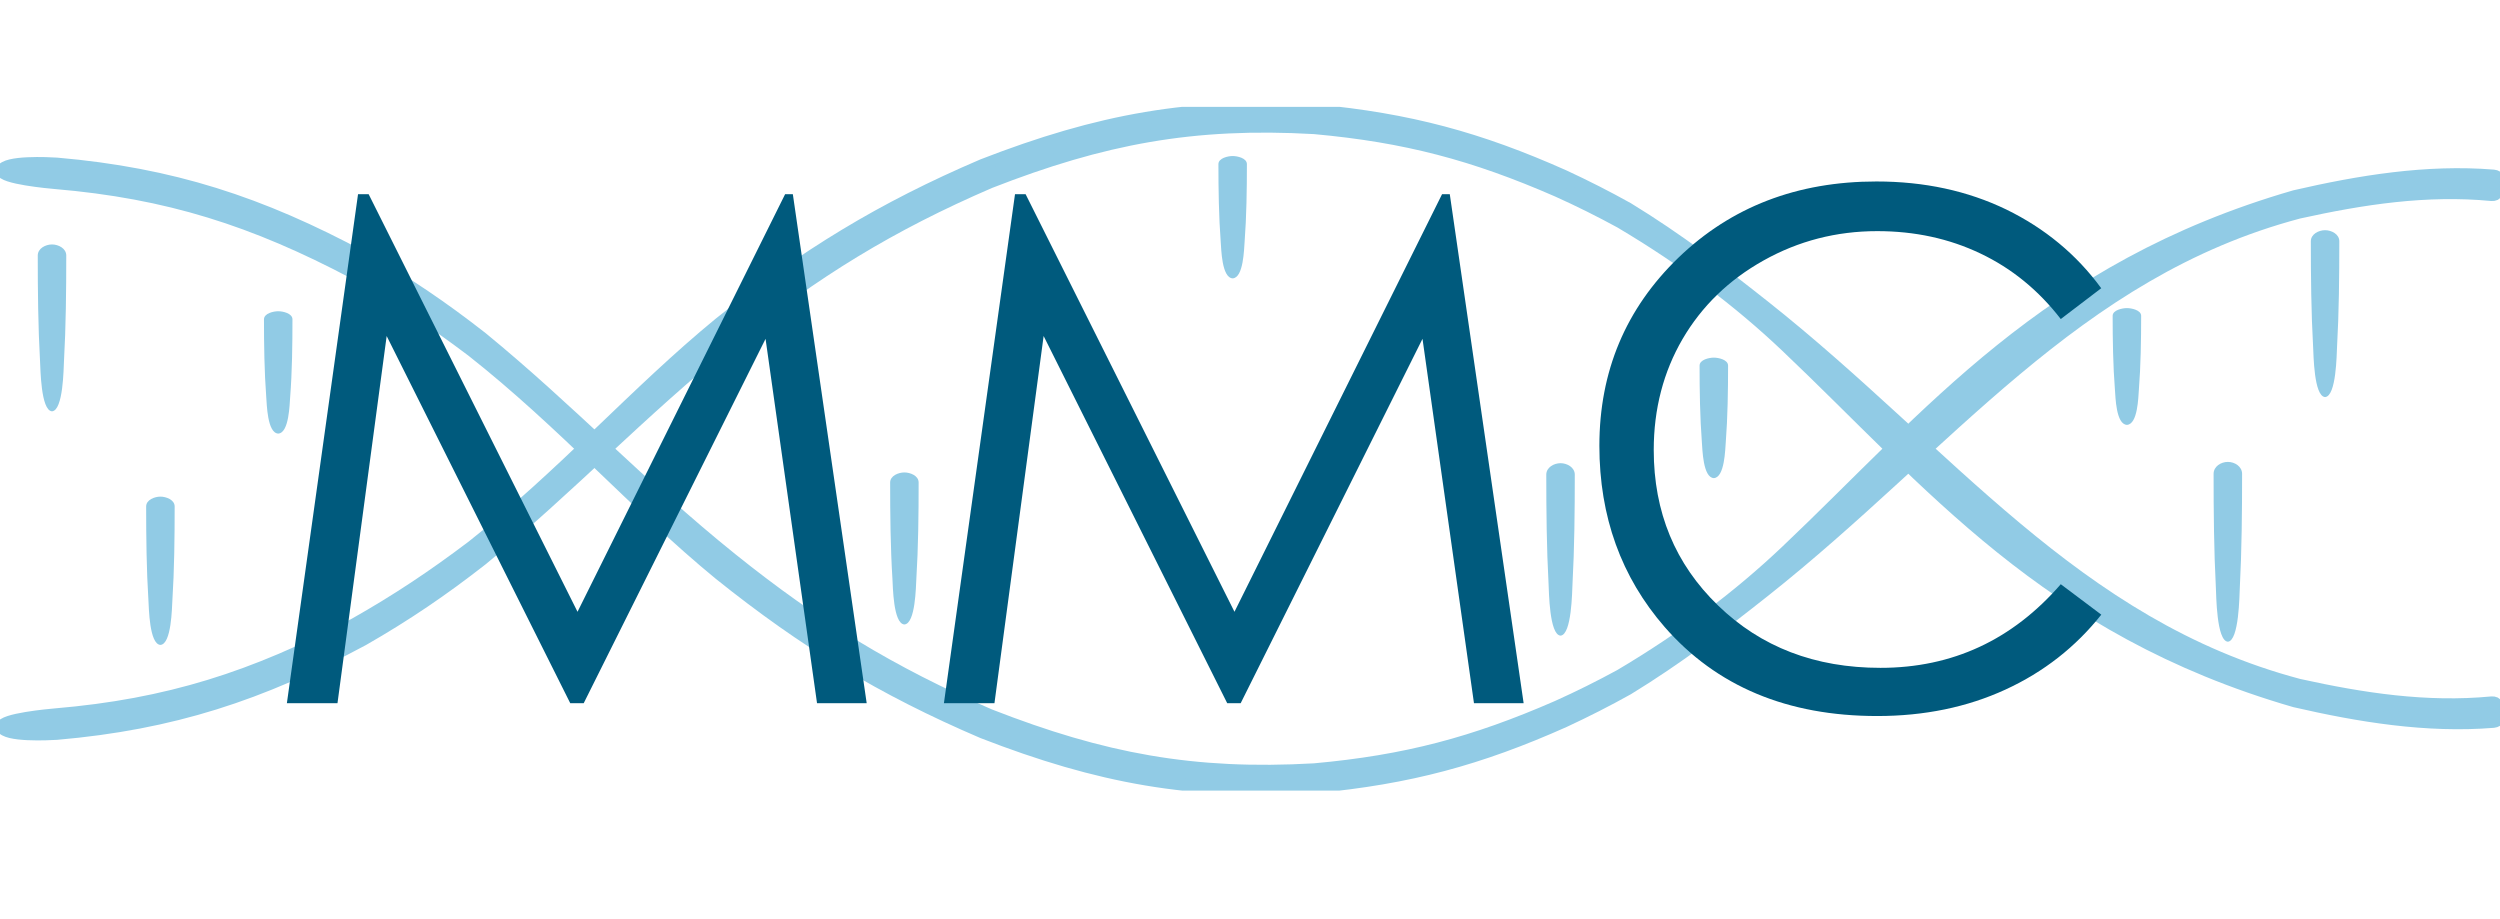 <svg width="117" height="43" viewBox="0 0 117 43" fill="none" xmlns="http://www.w3.org/2000/svg">
<g clip-path="url(#clip0_76_975)">
<path d="M76.181 32.244C75.197 32.793 74.228 33.285 73.206 33.76C69.224 35.537 65.938 36.42 61.579 36.832C55.761 37.187 51.417 36.383 45.992 34.277C41.281 32.263 37.649 30.051 33.67 26.86C29.77 23.66 26.352 19.774 22.094 16.418C20.279 15.046 18.574 13.908 16.59 12.788C11.891 10.302 7.856 9.008 2.579 8.562C2.321 8.54 0.082 8.337 0.091 7.979C0.255 7.536 2.28 7.636 2.654 7.661C8.045 8.128 12.206 9.488 16.989 12.061C18.999 13.212 20.729 14.388 22.55 15.813C26.688 19.204 29.969 22.728 34.23 26.153C38.139 29.293 41.687 31.47 46.316 33.466C51.609 35.534 55.839 36.333 61.516 36.008C65.781 35.622 68.982 34.773 72.888 33.067C73.901 32.612 74.857 32.135 75.832 31.604C78.817 29.833 81.367 27.915 83.597 25.8C90.305 19.441 95.749 12.554 107.398 9.183C110.433 8.484 113.566 7.969 116.692 8.222C116.991 8.262 116.909 8.406 116.874 8.696C116.84 8.974 116.887 9.136 116.613 9.123C113.55 8.83 110.575 9.289 107.587 9.947C97.067 12.732 91.148 20.863 82.575 27.656C80.578 29.237 78.502 30.828 76.181 32.244Z" fill="#91CBE5"/>
<path d="M76.181 32.244C75.197 32.793 74.228 33.285 73.206 33.76C69.224 35.537 65.938 36.42 61.579 36.832C55.761 37.187 51.417 36.383 45.992 34.277C41.281 32.263 37.649 30.051 33.67 26.86C29.77 23.66 26.352 19.774 22.094 16.418C20.279 15.046 18.574 13.908 16.59 12.788C11.891 10.302 7.856 9.008 2.579 8.562C2.321 8.54 0.082 8.337 0.091 7.979C0.255 7.536 2.28 7.636 2.654 7.661C8.045 8.128 12.206 9.488 16.989 12.061C18.999 13.212 20.729 14.388 22.55 15.813C26.688 19.204 29.969 22.728 34.23 26.153C38.139 29.293 41.687 31.47 46.316 33.466C51.609 35.534 55.839 36.333 61.516 36.008C65.781 35.622 68.982 34.773 72.888 33.067C73.901 32.612 74.857 32.135 75.832 31.604C78.817 29.833 81.367 27.915 83.597 25.8C90.305 19.441 95.749 12.554 107.398 9.183C110.433 8.484 113.566 7.969 116.692 8.222C116.991 8.262 116.909 8.406 116.874 8.696C116.84 8.974 116.887 9.136 116.613 9.123C113.55 8.83 110.575 9.289 107.587 9.947C97.067 12.732 91.148 20.863 82.575 27.656C80.578 29.237 78.502 30.828 76.181 32.244Z" stroke="#91CBE5" stroke-width="0.57" stroke-miterlimit="22.93"/>
<path d="M76.181 9.756C75.197 9.207 74.228 8.715 73.206 8.241C69.224 6.463 65.938 5.58 61.579 5.168C55.761 4.813 51.417 5.617 45.992 7.723C41.281 9.738 37.649 11.949 33.67 15.139C29.77 18.34 26.352 22.226 22.094 25.582C20.279 26.954 18.574 28.092 16.59 29.212C11.891 31.698 7.856 32.992 2.579 33.438C2.321 33.46 0.082 33.663 0.091 34.021C0.255 34.464 2.28 34.364 2.654 34.34C8.045 33.872 12.206 32.512 16.989 29.939C18.999 28.788 20.729 27.612 22.55 26.187C26.688 22.797 29.969 19.272 34.23 15.848C38.139 12.707 41.687 10.53 46.316 8.534C51.609 6.466 55.839 5.667 61.516 5.992C65.781 6.379 68.982 7.227 72.888 8.933C73.901 9.388 74.857 9.865 75.832 10.396C78.817 12.167 81.367 14.085 83.597 16.2C90.305 22.559 95.749 29.446 107.398 32.818C110.433 33.516 113.566 34.031 116.692 33.778C116.991 33.738 116.909 33.594 116.874 33.304C116.84 33.026 116.887 32.864 116.613 32.877C113.55 33.17 110.575 32.712 107.587 32.053C97.067 29.268 91.148 21.137 82.575 14.344C80.578 12.763 78.502 11.172 76.181 9.756Z" fill="#91CBE5"/>
<path d="M76.181 9.756C75.197 9.207 74.228 8.715 73.206 8.241C69.224 6.463 65.938 5.58 61.579 5.168C55.761 4.813 51.417 5.617 45.992 7.723C41.281 9.738 37.649 11.949 33.67 15.139C29.77 18.34 26.352 22.226 22.094 25.582C20.279 26.954 18.574 28.092 16.59 29.212C11.891 31.698 7.856 32.992 2.579 33.438C2.321 33.46 0.082 33.663 0.091 34.021C0.255 34.464 2.28 34.364 2.654 34.34C8.045 33.872 12.206 32.512 16.989 29.939C18.999 28.788 20.729 27.612 22.55 26.187C26.688 22.797 29.969 19.272 34.23 15.848C38.139 12.707 41.687 10.53 46.316 8.534C51.609 6.466 55.839 5.667 61.516 5.992C65.781 6.379 68.982 7.227 72.888 8.933C73.901 9.388 74.857 9.865 75.832 10.396C78.817 12.167 81.367 14.085 83.597 16.2C90.305 22.559 95.749 29.446 107.398 32.818C110.433 33.516 113.566 34.031 116.692 33.778C116.991 33.738 116.909 33.594 116.874 33.304C116.84 33.026 116.887 32.864 116.613 32.877C113.55 33.17 110.575 32.712 107.587 32.053C97.067 29.268 91.148 21.137 82.575 14.344C80.578 12.763 78.502 11.172 76.181 9.756Z" stroke="#91CBE5" stroke-width="0.57" stroke-miterlimit="22.93"/>
<path d="M2.994 16.911C2.975 17.235 2.963 19.21 2.434 19.25C1.906 19.213 1.896 17.238 1.874 16.911C1.783 15.295 1.767 13.583 1.767 11.958C1.767 11.624 2.135 11.44 2.434 11.44C2.733 11.44 3.101 11.624 3.101 11.958C3.101 13.58 3.085 15.292 2.994 16.911Z" fill="#91CBE5"/>
<path d="M8.067 28.102C8.045 28.426 8.029 30.148 7.507 30.182C6.985 30.148 6.969 28.429 6.947 28.105C6.856 26.676 6.84 25.139 6.84 23.704C6.84 23.386 7.243 23.242 7.507 23.242C7.771 23.242 8.174 23.386 8.174 23.704C8.174 25.139 8.158 26.676 8.067 28.105" fill="#91CBE5"/>
<path d="M13.58 18.577C13.552 18.907 13.533 20.264 13.02 20.292C12.505 20.264 12.489 18.907 12.46 18.577C12.372 17.413 12.354 16.119 12.354 14.946C12.354 14.662 12.803 14.566 13.02 14.566C13.237 14.566 13.687 14.662 13.687 14.946C13.687 16.119 13.671 17.413 13.58 18.577Z" fill="#91CBE5"/>
<path d="M58.248 11.313C58.22 11.643 58.201 13 57.689 13.028C57.173 13 57.157 11.643 57.129 11.313C57.041 10.149 57.022 8.855 57.022 7.682C57.022 7.398 57.472 7.302 57.689 7.302C57.906 7.302 58.355 7.398 58.355 7.682C58.355 8.855 58.337 10.149 58.248 11.313Z" fill="#91CBE5"/>
<path d="M80.767 20.685C80.738 21.016 80.719 22.348 80.207 22.376C79.694 22.351 79.675 21.016 79.647 20.688C79.559 19.544 79.54 18.265 79.54 17.111C79.54 16.83 79.993 16.737 80.207 16.737C80.421 16.737 80.874 16.83 80.874 17.111C80.874 18.265 80.855 19.541 80.767 20.685Z" fill="#91CBE5"/>
<path d="M73.593 27.331C73.574 27.656 73.561 29.708 73.033 29.748C72.505 29.711 72.492 27.659 72.473 27.331C72.382 25.66 72.366 23.891 72.366 22.213C72.366 21.873 72.725 21.677 73.033 21.677C73.341 21.677 73.7 21.873 73.7 22.213C73.7 23.891 73.684 25.657 73.593 27.328" fill="#91CBE5"/>
<path d="M42.885 27.094C42.863 27.419 42.85 29.19 42.325 29.225C41.8 29.19 41.788 27.422 41.766 27.094C41.674 25.628 41.659 24.056 41.659 22.581C41.659 22.26 42.055 22.11 42.325 22.11C42.596 22.11 42.992 22.26 42.992 22.581C42.992 24.053 42.976 25.625 42.885 27.091" fill="#91CBE5"/>
<path d="M109.373 16.244C109.355 16.568 109.342 18.546 108.814 18.583C108.285 18.546 108.276 16.571 108.254 16.244C108.163 14.628 108.147 12.913 108.147 11.291C108.147 10.957 108.515 10.773 108.814 10.773C109.112 10.773 109.48 10.957 109.48 11.291C109.48 12.913 109.465 14.625 109.373 16.244Z" fill="#91CBE5"/>
<path d="M100.099 18.246C100.071 18.577 100.052 19.859 99.539 19.884C99.026 19.859 99.007 18.577 98.979 18.246C98.891 17.139 98.872 15.898 98.872 14.781C98.872 14.507 99.335 14.419 99.539 14.419C99.743 14.419 100.206 14.507 100.206 14.781C100.206 15.898 100.187 17.139 100.099 18.246Z" fill="#91CBE5"/>
<path d="M104.823 27.512C104.804 27.837 104.791 29.992 104.263 30.032C103.731 29.992 103.722 27.84 103.703 27.512C103.612 25.766 103.596 23.928 103.596 22.176C103.596 21.829 103.942 21.617 104.263 21.617C104.584 21.617 104.93 21.829 104.93 22.176C104.93 23.928 104.914 25.766 104.823 27.512Z" fill="#91CBE5"/>
<path d="M98.341 13.486L96.444 14.931C95.4 13.58 94.145 12.557 92.68 11.862C91.221 11.166 89.613 10.817 87.855 10.817C85.943 10.817 84.169 11.275 82.537 12.189C80.902 13.103 79.644 14.329 78.744 15.866C77.848 17.404 77.395 19.141 77.395 21.059C77.395 23.969 78.398 26.396 80.405 28.336C82.411 30.282 84.943 31.255 88.006 31.255C91.368 31.255 94.18 29.951 96.444 27.341L98.341 28.766C97.142 30.276 95.649 31.448 93.856 32.272C92.067 33.095 90.063 33.51 87.855 33.51C83.65 33.51 80.332 32.122 77.908 29.346C75.873 27.007 74.851 24.175 74.851 20.863C74.851 17.379 76.084 14.444 78.546 12.064C81.015 9.681 84.106 8.493 87.818 8.493C90.06 8.493 92.082 8.93 93.891 9.803C95.696 10.683 97.18 11.908 98.335 13.486M44.175 32.911L47.502 9.089H47.999L57.773 28.632L67.488 9.089H67.85L71.306 32.911H68.982L66.573 15.857L58.063 32.911H57.434L48.842 15.726L46.54 32.911H44.175ZM13.426 32.911L16.756 9.089H17.253L27.028 28.632L36.743 9.089H37.105L40.561 32.911H38.237L35.828 15.857L27.317 32.911H26.688L18.096 15.726L15.794 32.911H13.429H13.426Z" fill="#005A7D"/>
</g>
<defs>
<clipPath id="clip0_76_975">
<rect width="117" height="32" fill="white" transform="translate(0 5)"/>
</clipPath>
</defs>
</svg>
